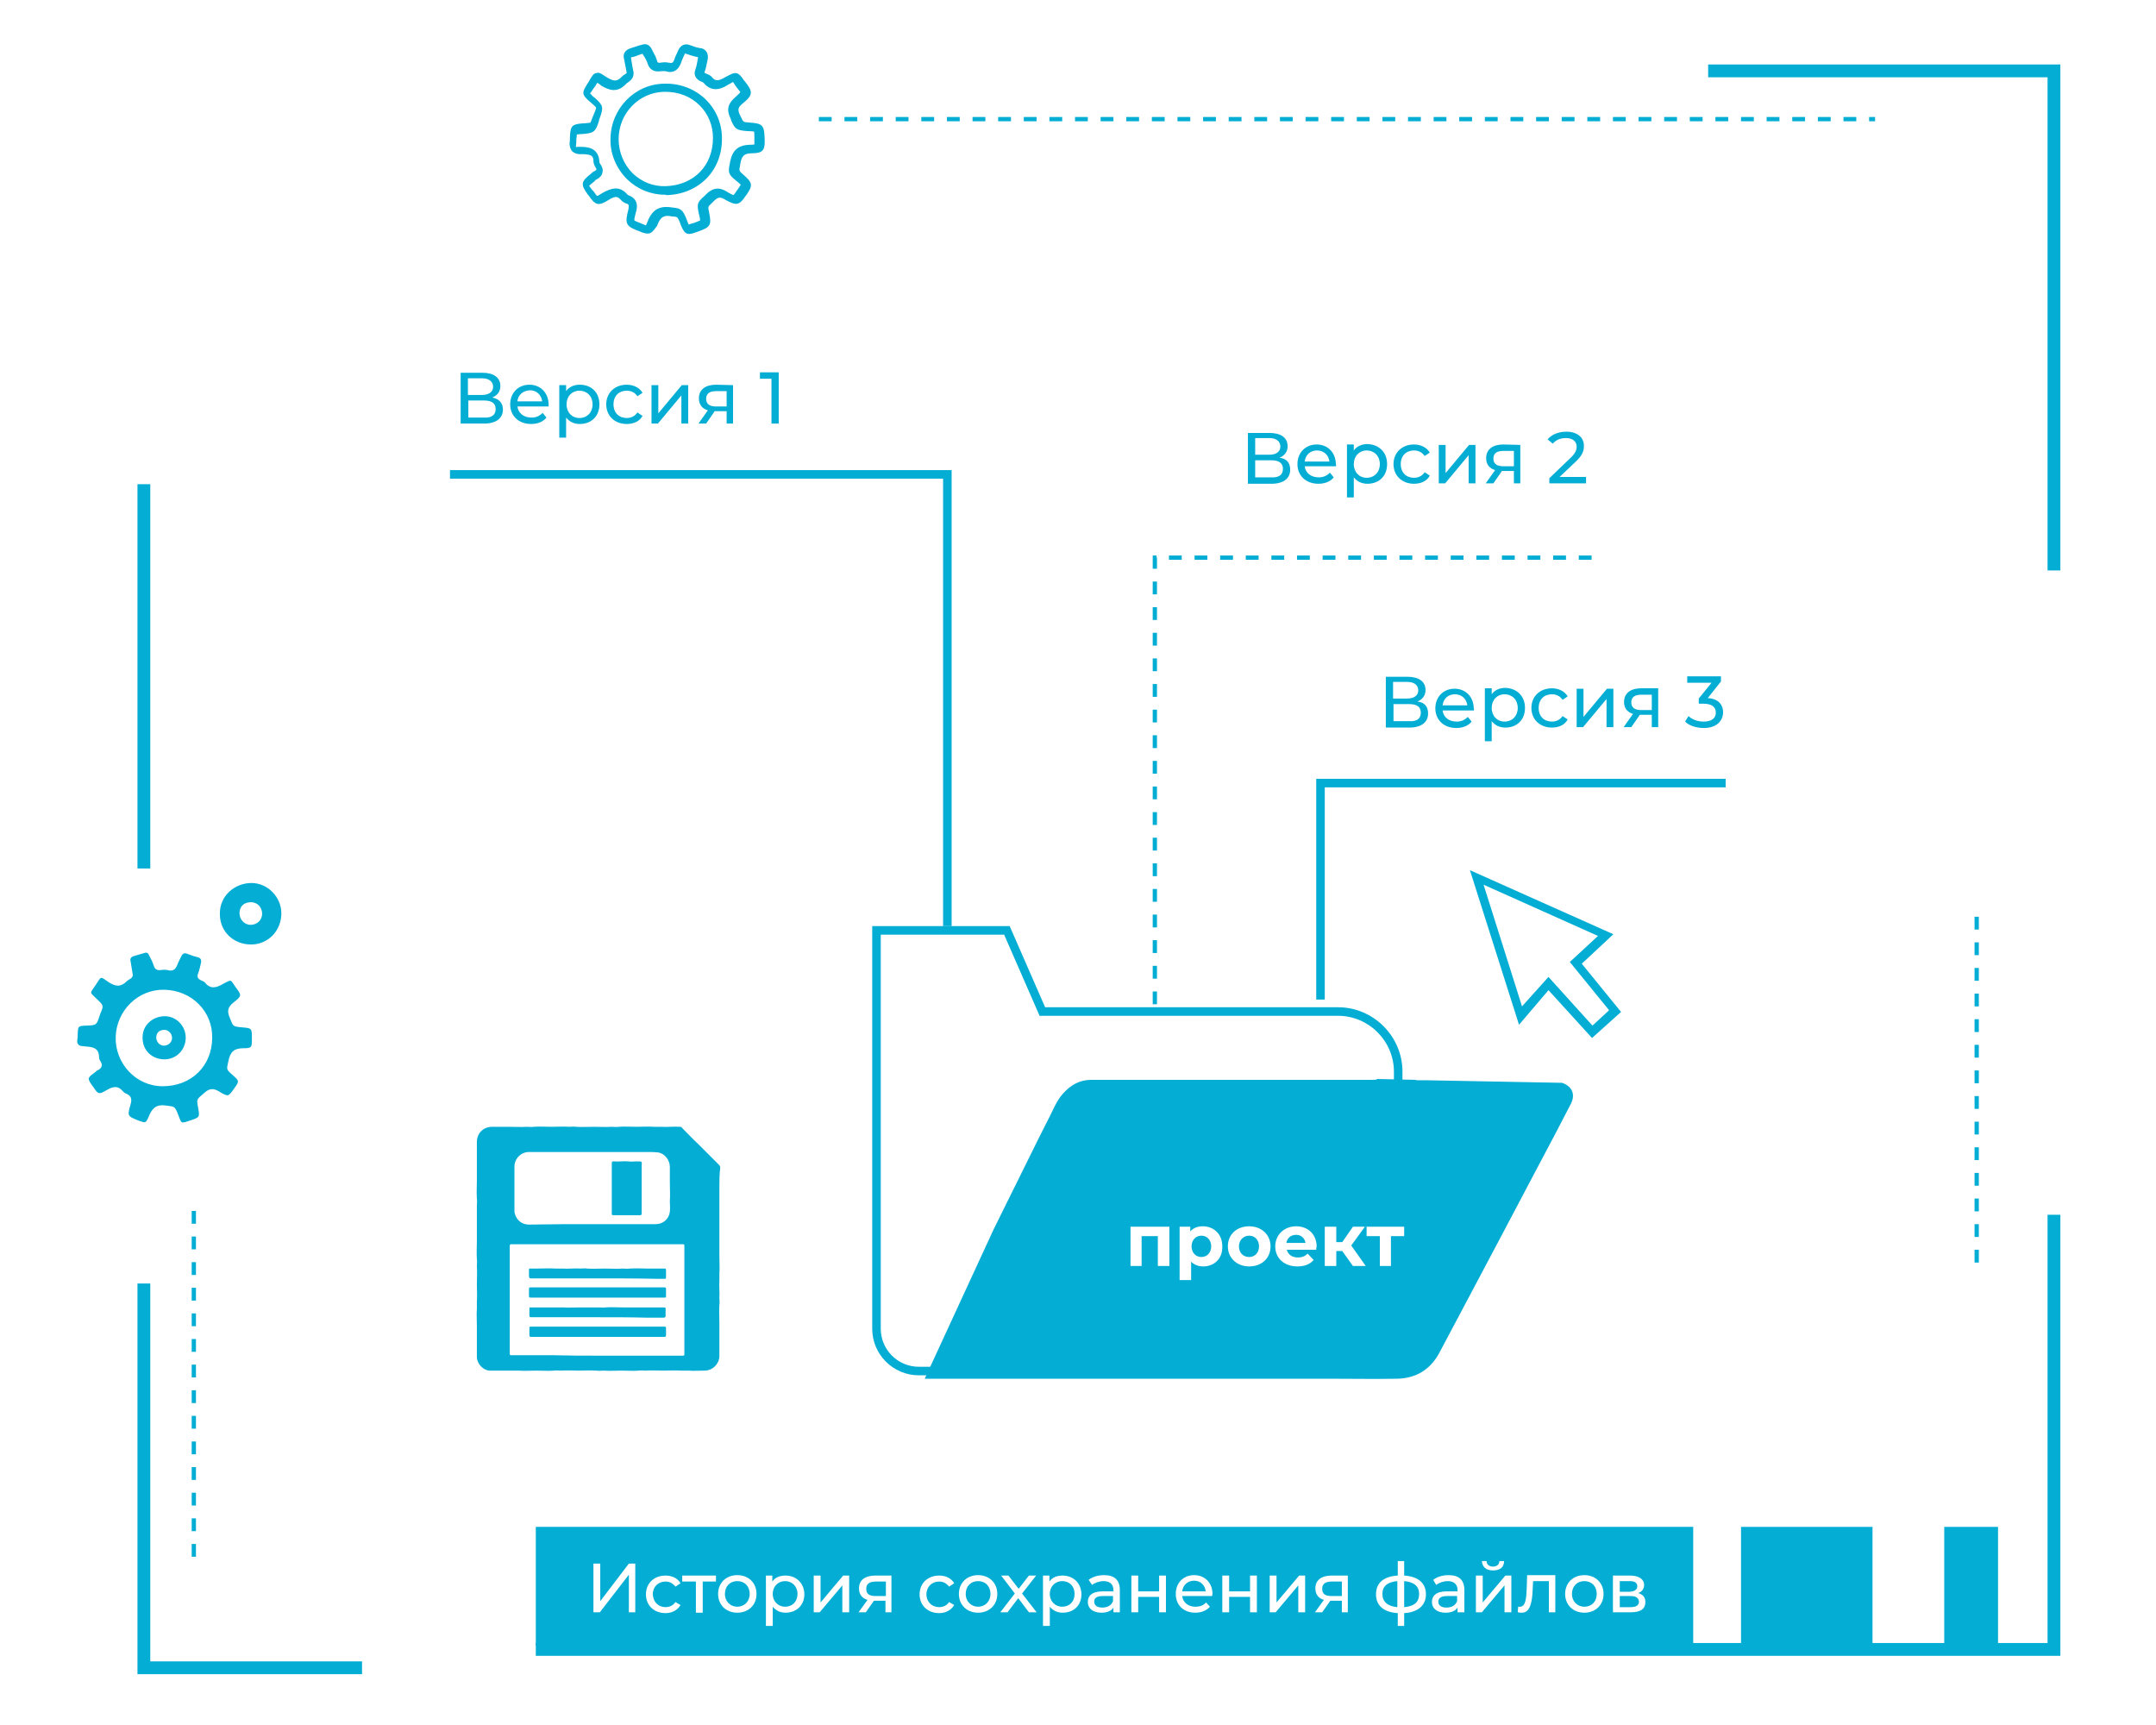 <?xml version="1.0" encoding="utf-8"?>
<!-- Generator: Adobe Illustrator 23.1.0, SVG Export Plug-In . SVG Version: 6.00 Build 0)  -->
<svg version="1.1" id="Слой_1" xmlns="http://www.w3.org/2000/svg" xmlns:xlink="http://www.w3.org/1999/xlink" x="0px" y="0px"
	 viewBox="0 0 505 404" style="enable-background:new 0 0 505 404;" xml:space="preserve">
<style type="text/css">
	.st0{fill:#03ADD4;}
</style>
<g>
	<g>
		<path class="st0" d="M31.1,228.3c-0.2-1-0.3-2.1-0.5-3.1c-0.2-0.7,0.1-1.1,0.8-1.3c0.8-0.2,1.6-0.5,2.4-0.7c0.6-0.2,0.9,0,1.1,0.5
			c0.4,0.8,0.8,1.5,1.1,2.4c0.2,0.8,0.7,1.2,1.6,1.1c0.5-0.1,1.1-0.1,1.7,0c1.3,0.4,1.9-0.3,2.3-1.4c0.2-0.6,0.6-1.2,0.9-1.9
			c0.3-0.6,0.7-0.8,1.4-0.5c0.8,0.3,1.6,0.6,2.5,0.8c0.6,0.2,0.8,0.6,0.7,1.2c-0.2,0.9-0.4,1.8-0.7,2.6s-0.1,1.2,0.7,1.6
			c0.3,0.1,0.7,0.3,0.9,0.5c1.3,1.7,2.8,1.2,4.3,0.3c2.1-1.1,1.6-1,2.9,0.8c1.4,1.9,1.5,2-0.4,3.5c-1.4,1.1-1.7,2-1,3.6
			c0.8,2,0.6,2.1,2.8,2.3c2.4,0.2,2.4,0.2,2.4,2.6c0,2.1,0,2.3-2,2.3c-2.2,0-3.1,0.9-3.5,3c-0.4,1.9-0.6,1.9,0.9,3.2
			c1.7,1.5,1.7,1.5,0.4,3.3s-1.3,1.9-3.2,0.8c-1.4-0.9-2.4-1.1-3.8,0.2c-1.7,1.5-1.8,1.3-1.4,3.4c0.4,2.2,0.4,2.3-1.8,3
			c-2.4,0.8-2,0.8-2.9-1.4c-0.8-2.1-0.9-1.8-3-2.1c-2.3-0.3-3.2,0.9-3.9,2.7c-0.7,1.5-0.7,1.4-2.2,0.9c-2.8-1.1-2.8-1.1-2-3.9
			c0.3-1.1,0.2-1.9-0.9-2.4c-0.3-0.1-0.6-0.3-0.8-0.5c-1.2-1.5-2.4-1.3-3.9-0.4c-1.9,1.1-2,1-3.2-0.8c0,0,0-0.1-0.1-0.1
			c-1.3-1.9-1.3-1.9,0.6-3.3c0.2-0.2,0.4-0.4,0.7-0.5c0.9-0.5,1.1-1.2,0.5-2.1c-0.2-0.3-0.3-0.6-0.3-0.9c0-2.1-1.4-2.4-3-2.5
			c-0.3,0-0.6-0.1-0.9-0.1c-0.9,0-1.3-0.6-1.2-1.4c0.1-0.5,0.1-1,0.1-1.5c0.1-1.8,0.1-1.8,1.9-1.9c0.1,0,0.1,0,0.2,0
			c2.3-0.1,2.3-0.1,3-2.2c0.1-0.2,0.1-0.4,0.2-0.6c0.8-1.9,0.8-1.9-0.8-3.4c-1.8-1.8-1.7-1.2-0.3-3.3s1-2.1,3-0.7
			c1.7,1.1,2.9,1.2,4.3-0.2C30.2,229.3,31.1,229.2,31.1,228.3z M38.4,231.8c-6.1-0.1-11.1,4.9-11.3,11c-0.2,6.2,4.7,11.6,11,11.6
			c6.7,0,11.5-4.7,11.6-11.2C49.9,237,45,231.9,38.4,231.8z"/>
		<path class="st0" d="M38.5,248.1c-2.9,0-5.1-2.1-5.1-5c-0.1-3.1,2.5-5.1,5.2-5.1s4.9,2.3,4.9,5C43.5,245.9,41.3,248.1,38.5,248.1z
			 M36.6,243c0,1,0.8,1.9,1.8,1.9s1.9-0.8,1.9-1.8s-0.8-1.9-1.8-1.9C37.3,241.2,36.6,241.9,36.6,243z"/>
	</g>
	<path class="st0" d="M58.8,221.2c-4.1,0-7.3-3-7.3-7.1c-0.1-4.4,3.6-7.3,7.4-7.3s7,3.3,7,7.1C65.9,218,62.8,221.2,58.8,221.2z
		 M56.1,213.9c0,1.4,1.1,2.7,2.6,2.7s2.7-1.1,2.7-2.6s-1.1-2.7-2.6-2.7C57.1,211.3,56.1,212.3,56.1,213.9z"/>
	<polygon class="st0" points="482.6,133.6 479.6,133.6 479.6,18.1 400.1,18.1 400.1,15.1 482.6,15.1 	"/>
	<polygon class="st0" points="84.8,392.1 32.2,392.1 32.2,300.6 35.2,300.6 35.2,389.1 84.8,389.1 	"/>
	<rect x="32.2" y="113.4" class="st0" width="3" height="90"/>
	<polygon class="st0" points="482.6,387.8 125.5,387.8 125.5,384.8 479.6,384.8 479.6,284.5 482.6,284.5 	"/>
	<g>
		<path class="st0" d="M117.8,95.9c0,2-1.5,3.3-4.4,3.3h-5.5V87.3h5.1c2.6,0,4.2,1.1,4.2,3.1c0,1.3-0.7,2.2-1.9,2.7
			C116.9,93.4,117.8,94.4,117.8,95.9z M109.6,92.5h3.3c1.6,0,2.6-0.7,2.6-1.9s-0.9-2-2.6-2h-3.3V92.5z M116.1,95.8c0-1.4-1-2-2.7-2
			h-3.7v4h3.7C115.1,97.9,116.1,97.2,116.1,95.8z"/>
		<path class="st0" d="M128.5,95.2h-7.3c0.2,1.6,1.5,2.6,3.3,2.6c1.1,0,1.9-0.4,2.6-1.1l0.9,1.1c-0.8,1-2.1,1.5-3.6,1.5
			c-2.9,0-4.9-1.9-4.9-4.6s1.9-4.6,4.5-4.6s4.5,1.9,4.5,4.7C128.5,94.9,128.5,95.1,128.5,95.2z M121.2,94h5.8
			c-0.2-1.5-1.3-2.6-2.9-2.6C122.5,91.5,121.3,92.5,121.2,94z"/>
		<path class="st0" d="M140.4,94.7c0,2.8-1.9,4.6-4.6,4.6c-1.3,0-2.4-0.5-3.2-1.5v4.7H131V90.2h1.6v1.4c0.7-1,1.9-1.5,3.2-1.5
			C138.5,90.1,140.4,91.9,140.4,94.7z M138.8,94.7c0-1.9-1.3-3.2-3.1-3.2c-1.7,0-3,1.3-3,3.2c0,1.9,1.3,3.2,3,3.2
			C137.5,97.9,138.8,96.6,138.8,94.7z"/>
		<path class="st0" d="M142,94.7c0-2.7,2-4.6,4.8-4.6c1.6,0,3,0.7,3.7,1.9l-1.2,0.8c-0.6-0.9-1.5-1.3-2.5-1.3
			c-1.8,0-3.1,1.2-3.1,3.2s1.3,3.2,3.1,3.2c1,0,1.9-0.4,2.5-1.3l1.2,0.8c-0.7,1.3-2.1,1.9-3.7,1.9C144,99.3,142,97.4,142,94.7z"/>
		<path class="st0" d="M152.6,90.2h1.6v6.6l5.5-6.6h1.5v9h-1.6v-6.6l-5.5,6.6h-1.5V90.2z"/>
		<path class="st0" d="M171.7,90.2v9h-1.5v-2.9h-2.6h-0.2l-2,2.9h-1.8l2.2-3.1c-1.3-0.4-2.1-1.3-2.1-2.8c0-2.1,1.6-3.2,4-3.2
			L171.7,90.2L171.7,90.2z M167.7,95.2h2.5v-3.6h-2.4c-1.5,0-2.4,0.5-2.4,1.8C165.4,94.6,166.2,95.2,167.7,95.2z"/>
		<path class="st0" d="M182.4,87.3v11.9h-1.7V88.7H178v-1.5h4.4V87.3z"/>
	</g>
	<g>
		<path class="st0" d="M302.2,110c0,2-1.5,3.3-4.4,3.3h-5.5v-11.9h5.1c2.6,0,4.2,1.1,4.2,3.1c0,1.3-0.7,2.2-1.9,2.7
			C301.4,107.4,302.2,108.4,302.2,110z M294,106.5h3.3c1.6,0,2.6-0.7,2.6-1.9s-0.9-2-2.6-2H294V106.5z M300.5,109.8c0-1.4-1-2-2.7-2
			H294v4h3.7C299.6,111.9,300.5,111.2,300.5,109.8z"/>
		<path class="st0" d="M312.9,109.2h-7.3c0.2,1.6,1.5,2.6,3.3,2.6c1.1,0,1.9-0.4,2.6-1.1l0.9,1.1c-0.8,1-2.1,1.5-3.6,1.5
			c-2.9,0-4.9-1.9-4.9-4.6s1.9-4.6,4.5-4.6s4.5,1.9,4.5,4.7C313,108.9,313,109.1,312.9,109.2z M305.6,108.1h5.8
			c-0.2-1.5-1.3-2.6-2.9-2.6S305.8,106.5,305.6,108.1z"/>
		<path class="st0" d="M324.9,108.7c0,2.8-1.9,4.6-4.6,4.6c-1.3,0-2.4-0.5-3.2-1.5v4.7h-1.6v-12.4h1.6v1.4c0.7-1,1.9-1.5,3.2-1.5
			C323,104.1,324.9,105.9,324.9,108.7z M323.2,108.7c0-1.9-1.3-3.2-3.1-3.2c-1.7,0-3,1.3-3,3.2c0,1.9,1.3,3.2,3,3.2
			C321.9,111.9,323.2,110.6,323.2,108.7z"/>
		<path class="st0" d="M326.4,108.7c0-2.7,2-4.6,4.8-4.6c1.6,0,3,0.7,3.7,1.9l-1.2,0.8c-0.6-0.9-1.5-1.3-2.5-1.3
			c-1.8,0-3.1,1.2-3.1,3.2s1.3,3.2,3.1,3.2c1,0,1.9-0.4,2.5-1.3l1.2,0.8c-0.7,1.3-2.1,1.9-3.7,1.9
			C328.4,113.3,326.4,111.4,326.4,108.7z"/>
		<path class="st0" d="M337,104.2h1.6v6.6l5.5-6.6h1.5v9H344v-6.6l-5.5,6.6H337V104.2z"/>
		<path class="st0" d="M356.1,104.2v9h-1.5v-2.9H352h-0.2l-2,2.9H348l2.2-3.1c-1.3-0.4-2.1-1.3-2.1-2.8c0-2.1,1.6-3.2,4-3.2
			L356.1,104.2L356.1,104.2z M352.1,109.2h2.5v-3.6h-2.4c-1.5,0-2.4,0.5-2.4,1.8C349.8,108.6,350.6,109.2,352.1,109.2z"/>
		<path class="st0" d="M371.5,111.7v1.5h-8.6V112l4.9-4.7c1.3-1.2,1.5-2,1.5-2.7c0-1.2-0.9-2-2.5-2c-1.3,0-2.3,0.4-3.1,1.3l-1.2-1
			c0.9-1.1,2.5-1.8,4.4-1.8c2.5,0,4.1,1.3,4.1,3.3c0,1.2-0.3,2.2-2,3.8l-3.7,3.5L371.5,111.7L371.5,111.7z"/>
	</g>
	<g>
		<path class="st0" d="M334.5,167.1c0,2-1.5,3.3-4.4,3.3h-5.5v-11.9h5.1c2.6,0,4.2,1.1,4.2,3.1c0,1.3-0.7,2.2-1.9,2.7
			C333.7,164.5,334.5,165.5,334.5,167.1z M326.3,163.6h3.3c1.6,0,2.6-0.7,2.6-1.9s-0.9-2-2.6-2h-3.3V163.6z M332.8,166.9
			c0-1.4-1-2-2.7-2h-3.7v4h3.7C331.9,169,332.8,168.3,332.8,166.9z"/>
		<path class="st0" d="M345.2,166.4h-7.3c0.2,1.6,1.5,2.6,3.3,2.6c1.1,0,1.9-0.4,2.6-1.1l0.9,1.1c-0.8,1-2.1,1.5-3.6,1.5
			c-2.9,0-4.9-1.9-4.9-4.6c0-2.7,1.9-4.6,4.5-4.6s4.5,1.9,4.5,4.7C345.3,166,345.3,166.2,345.2,166.4z M337.9,165.2h5.8
			c-0.2-1.5-1.3-2.6-2.9-2.6C339.2,162.6,338.1,163.6,337.9,165.2z"/>
		<path class="st0" d="M357.2,165.8c0,2.8-1.9,4.6-4.6,4.6c-1.3,0-2.4-0.5-3.2-1.5v4.7h-1.6v-12.4h1.6v1.4c0.7-1,1.9-1.5,3.2-1.5
			C355.3,161.2,357.2,163,357.2,165.8z M355.5,165.8c0-1.9-1.3-3.2-3.1-3.2c-1.7,0-3,1.3-3,3.2s1.3,3.2,3,3.2
			C354.2,169,355.5,167.7,355.5,165.8z"/>
		<path class="st0" d="M358.7,165.8c0-2.7,2-4.6,4.8-4.6c1.6,0,3,0.7,3.7,1.9l-1.2,0.8c-0.6-0.9-1.5-1.3-2.5-1.3
			c-1.8,0-3.1,1.2-3.1,3.2s1.3,3.2,3.1,3.2c1,0,1.9-0.4,2.5-1.3l1.2,0.8c-0.7,1.3-2.1,1.9-3.7,1.9
			C360.7,170.4,358.7,168.5,358.7,165.8z"/>
		<path class="st0" d="M369.3,161.3h1.6v6.6l5.5-6.6h1.5v9h-1.6v-6.6l-5.5,6.6h-1.5V161.3z"/>
		<path class="st0" d="M388.4,161.3v9h-1.5v-2.9h-2.6h-0.2l-2,2.9h-1.8l2.2-3.1c-1.3-0.4-2.1-1.3-2.1-2.8c0-2.1,1.6-3.2,4-3.2h4
			V161.3z M384.4,166.3h2.5v-3.6h-2.4c-1.5,0-2.4,0.5-2.4,1.8C382.1,165.7,382.9,166.3,384.4,166.3z"/>
		<path class="st0" d="M403.6,166.8c0,2-1.5,3.7-4.5,3.7c-1.7,0-3.4-0.5-4.4-1.5l0.8-1.3c0.8,0.8,2.1,1.3,3.6,1.3
			c1.8,0,2.8-0.8,2.8-2.1s-0.9-2.1-3-2.1h-1v-1.2l3-3.7h-5.7v-1.5h7.9v1.2l-3.1,3.9C402.4,163.6,403.6,165,403.6,166.8z"/>
	</g>
	<g>
		<path class="st0" d="M226.8,322.1h-11.6c-6,0-10.9-4.9-10.9-10.9v-94.3h32.2l8.3,19h68.6c8.3,0,15.1,6.8,15.1,15.1v7.4h-2V251
			c0-7.2-5.9-13.1-13.1-13.1h-69.9l-8.3-19h-28.9v92.3c0,4.9,4,8.9,8.9,8.9h11.6V322.1z"/>
		<g>
			<path class="st0" d="M292.6,289.4c-1.3,0-2.4,1-2.4,2.5s1,2.5,2.4,2.5c1.3,0,2.3-1,2.3-2.5S293.9,289.4,292.6,289.4z"/>
			<path class="st0" d="M281.4,289.4c-1.3,0-2.3,1-2.3,2.5s1,2.5,2.3,2.5s2.3-1,2.3-2.5S282.7,289.4,281.4,289.4z"/>
			<path class="st0" d="M303.6,289.2c-1.2,0-2.1,0.7-2.3,1.9h4.5C305.6,290,304.8,289.2,303.6,289.2z"/>
			<path class="st0" d="M365.9,253.6l-31.7-0.6c-0.6,0-1.1,0-1.7,0c-0.5,0-0.8,0-1-0.1l-8.9-0.2c-0.2,0.2-0.5,0.2-1.3,0.2
				c-19.1,0-38.3,0-57.4,0c-2.8,0-5.6,0-8.3,0s-4.8,1.2-6.6,3.2c-1.7,1.9-2.5,4.3-3.7,6.5c-2.7,5.3-5.3,10.7-8,16.1
				c-1.5,3.1-3.1,6.2-4.6,9.3l-16.1,34.9c17.4,0,34.8,0,52.2,0l0,0c14.3,0,28.6,0,42.9,0c5.2,0,10.4,0.1,15.6,0
				c4.3-0.1,7.7-2.1,9.8-6c2.3-4.3,4.6-8.7,6.9-13c5.5-10.3,10.9-20.6,16.4-31c2.5-4.7,5-9.4,7.4-14.1
				C369.1,256.5,368.4,254.5,365.9,253.6z M273.9,296.5h-2.7v-7h-3.8v7h-2.6v-9.2h9.1V296.5z M281.8,296.6c-1.1,0-2.1-0.4-2.8-1.1
				v4.3h-2.7v-12.5h2.5v1.1c0.7-0.8,1.7-1.2,2.9-1.2c2.6,0,4.6,1.8,4.6,4.7C286.4,294.8,284.4,296.6,281.8,296.6z M292.6,296.6
				c-2.9,0-5-2-5-4.7c0-2.8,2.1-4.7,5-4.7s5,2,5,4.7C297.6,294.7,295.5,296.6,292.6,296.6z M308.3,292.7h-6.9
				c0.3,1.1,1.2,1.8,2.6,1.8c1,0,1.7-0.3,2.3-0.9l1.4,1.5c-0.9,1-2.1,1.5-3.8,1.5c-3.2,0-5.2-2-5.2-4.7s2.1-4.7,4.9-4.7
				c2.7,0,4.8,1.8,4.8,4.8C308.3,292.2,308.3,292.4,308.3,292.7z M316.9,296.5l-2.5-3.5H313v3.5h-2.7v-9.2h2.7v3.6h1.4l2.5-3.6h2.8
				l-3.2,4.4l3.4,4.8L316.9,296.5L316.9,296.5z M328.9,289.5h-3.1v7h-2.6v-7h-3.1v-2.2h8.8L328.9,289.5L328.9,289.5z"/>
		</g>
	</g>
	<path class="st0" d="M45.9,364.6h-1v-3h1V364.6z M45.9,358.6h-1v-3h1V358.6z M45.9,352.6h-1v-3h1V352.6z M45.9,346.6h-1v-3h1V346.6
		z M45.9,340.6h-1v-3h1V340.6z M45.9,334.6h-1v-3h1V334.6z M45.9,328.6h-1v-3h1V328.6z M45.9,322.6h-1v-3h1V322.6z M45.9,316.6h-1
		v-3h1V316.6z M45.9,310.6h-1v-3h1V310.6z M45.9,304.6h-1v-3h1V304.6z M45.9,298.6h-1v-3h1V298.6z M45.9,292.6h-1v-3h1V292.6z
		 M45.9,286.6h-1v-3h1V286.6z"/>
	<path class="st0" d="M463.5,295.7h-1v-3h1V295.7z M463.5,289.7h-1v-3h1V289.7z M463.5,283.7h-1v-3h1V283.7z M463.5,277.7h-1v-3h1
		V277.7z M463.5,271.7h-1v-3h1V271.7z M463.5,265.7h-1v-3h1V265.7z M463.5,259.7h-1v-3h1V259.7z M463.5,253.7h-1v-3h1V253.7z
		 M463.5,247.7h-1v-3h1V247.7z M463.5,241.7h-1v-3h1V241.7z M463.5,235.7h-1v-3h1V235.7z M463.5,229.7h-1v-3h1V229.7z M463.5,223.7
		h-1v-3h1V223.7z M463.5,217.7h-1v-3h1V217.7z"/>
	<path class="st0" d="M439.2,28.4h-1.4v-1h1.4V28.4z M434.8,28.4h-3v-1h3V28.4z M428.8,28.4h-3v-1h3V28.4z M422.8,28.4h-3v-1h3V28.4
		z M416.8,28.4h-3v-1h3V28.4z M410.8,28.4h-3v-1h3V28.4z M404.8,28.4h-3v-1h3V28.4z M398.8,28.4h-3v-1h3V28.4z M392.8,28.4h-3v-1h3
		V28.4z M386.8,28.4h-3v-1h3V28.4z M380.8,28.4h-3v-1h3V28.4z M374.8,28.4h-3v-1h3V28.4z M368.8,28.4h-3v-1h3V28.4z M362.8,28.4h-3
		v-1h3V28.4z M356.8,28.4h-3v-1h3V28.4z M350.8,28.4h-3v-1h3V28.4z M344.8,28.4h-3v-1h3V28.4z M338.8,28.4h-3v-1h3V28.4z
		 M332.8,28.4h-3v-1h3V28.4z M326.8,28.4h-3v-1h3V28.4z M320.8,28.4h-3v-1h3V28.4z M314.8,28.4h-3v-1h3V28.4z M308.8,28.4h-3v-1h3
		V28.4z M302.8,28.4h-3v-1h3V28.4z M296.8,28.4h-3v-1h3V28.4z M290.8,28.4h-3v-1h3V28.4z M284.8,28.4h-3v-1h3V28.4z M278.8,28.4h-3
		v-1h3V28.4z M272.8,28.4h-3v-1h3V28.4z M266.8,28.4h-3v-1h3V28.4z M260.8,28.4h-3v-1h3V28.4z M254.8,28.4h-3v-1h3V28.4z
		 M248.8,28.4h-3v-1h3V28.4z M242.8,28.4h-3v-1h3V28.4z M236.8,28.4h-3v-1h3V28.4z M230.8,28.4h-3v-1h3V28.4z M224.8,28.4h-3v-1h3
		V28.4z M218.8,28.4h-3v-1h3V28.4z M212.8,28.4h-3v-1h3V28.4z M206.8,28.4h-3v-1h3V28.4z M200.8,28.4h-3v-1h3V28.4z M194.8,28.4h-3
		v-1h3V28.4z"/>
	<path class="st0" d="M151.7,54.7c-0.4,0-0.8-0.1-1.4-0.3l-0.2-0.1c-3.6-1.3-3.8-1.8-2.9-5.3c0.2-1,0-1.2-0.4-1.3s-0.9-0.4-1.2-0.7
		l-0.1-0.1c-0.8-0.9-1.3-1.1-2.9-0.1c-2.5,1.6-3.2,1.2-4.7-1c-0.1-0.1-0.1-0.1-0.2-0.2c-1.7-2.4-1.7-3,0.7-4.9
		c0.2-0.2,0.5-0.5,1-0.7c0.2-0.1,0.3-0.3,0.3-0.3s0-0.2-0.2-0.5c-0.3-0.5-0.5-1-0.5-1.5c0-1.2-0.5-1.5-2.3-1.6c-0.2,0-0.4,0-0.6,0
		c-0.1,0-0.2,0-0.3,0c-0.9,0-1.5-0.4-1.8-0.7c-0.4-0.5-0.6-1.1-0.6-1.9c0.1-0.5,0.1-1,0.1-1.5c0.1-2.5,0.5-2.9,2.9-3.1h0.3
		c0.7-0.1,1.5-0.1,1.6-0.2s0.3-0.8,0.6-1.5c0,0,0-0.1,0.1-0.1V27c0-0.1,0.1-0.3,0.2-0.5c0.2-0.5,0.5-1.2,0.4-1.3
		c0-0.2-0.6-0.6-1.1-1.1c-0.3-0.3-0.5-0.4-0.7-0.6c-1.4-1.3-1.5-1.8-0.5-3.4c0.1-0.2,0.3-0.5,0.5-0.8s0.3-0.5,0.4-0.7
		c0.5-0.8,0.8-1.4,1.5-1.5c0.7-0.2,1.2,0.2,2.1,0.8l0.5,0.3c1.5,0.9,2.3,0.9,3.3-0.2c0.3-0.3,0.6-0.5,0.8-0.6
		c0.1-0.1,0.3-0.2,0.4-0.3c-0.1-0.5-0.2-1-0.3-1.6c-0.1-0.5-0.2-1.1-0.3-1.6c-0.4-1.2,0.2-2.2,1.5-2.6c0.4-0.1,0.8-0.3,1.3-0.4
		c0.4-0.2,0.9-0.3,1.3-0.4c1-0.4,1.9,0,2.4,1.1l0.2,0.4c0.4,0.7,0.7,1.3,1,2.2c0.1,0.5,0.2,0.5,0.7,0.5c0.6-0.1,1.3-0.2,2.1,0h0.1
		c0.5,0.1,0.8,0.2,1.2-0.9c0.1-0.4,0.3-0.8,0.5-1.2c0.1-0.3,0.3-0.6,0.4-0.9c0.6-1.2,1.6-1.6,2.8-1.1c0.8,0.3,1.6,0.6,2.5,0.7h0.1
		c1.1,0.3,1.6,1.2,1.5,2.4c-0.2,1-0.4,2.1-0.7,3c-0.1,0.2-0.1,0.2-0.1,0.3c0,0,0.1,0.1,0.3,0.2s0.9,0.3,1.3,0.7l0.1,0.1
		c0.7,0.9,1.4,1.2,3.3,0l0.4-0.2c1.7-0.9,2.3-1.1,3.5,0.5c0.1,0.2,0.3,0.5,0.6,0.8c1.8,2.3,2,3.1-0.5,5.1c-1.1,0.9-1.3,1.4-0.7,2.7
		l0.3,0.6c0.5,1.1,0.5,1.1,1.9,1.2c3.1,0.2,3.5,0.6,3.6,3.7c0.1,2.6-0.2,3.5-3,3.5c-1.8,0-2.4,0.6-2.7,2.5l-0.1,0.6
		c-0.2,1-0.2,1,0.8,1.9c2.2,1.9,2.3,2.5,0.7,4.8l-0.1,0.1c-1.5,2.3-2.2,2.4-4.6,1.1c-1.3-0.8-1.8-0.9-2.9,0.2l-0.5,0.5
		c-0.9,0.8-0.9,0.8-0.6,2.2c0.6,2.9,0.3,3.4-2.5,4.4l-0.3,0.1c-2.1,0.8-2.8,0.8-3.7-1.3c-0.1-0.2-0.2-0.5-0.3-0.8
		c-0.6-1.4-0.6-1.4-1.6-1.5c-0.2,0-0.5,0-0.8-0.1c-1.6-0.2-2.3,0.4-3,2.3C153,54.1,152.6,54.7,151.7,54.7z M146.9,45.5
		c0.1,0.1,0.3,0.2,0.4,0.3h0.1c2.3,1,1.8,3,1.6,3.7c-0.2,0.9-0.5,1.8-0.4,2.1c0.1,0.2,1.1,0.5,2,0.9l0.2,0.1
		c0.2,0.1,0.4,0.1,0.5,0.2c0.1-0.2,0.2-0.5,0.3-0.7c0.7-1.9,1.9-3.9,5.1-3.6c0.3,0,0.6,0.1,0.8,0.1c2,0.2,2.4,0.5,3.3,2.7
		c0.1,0.3,0.2,0.6,0.3,0.8s0.2,0.4,0.2,0.5c0.2-0.1,0.6-0.2,0.9-0.3l0.4-0.1c0.5-0.2,1.3-0.5,1.4-0.6c0-0.1-0.1-0.9-0.3-1.5
		c-0.5-2.3-0.4-2.7,1.2-4.1l0.5-0.5c2-2,3.7-1.4,5.2-0.4c0.3,0.2,0.9,0.5,1.2,0.6c0.2-0.2,0.5-0.6,0.8-1.1l0.1-0.1
		c0.3-0.5,0.7-1,0.8-1.2c-0.1-0.2-0.6-0.6-1.1-1c-1.7-1.4-1.9-1.8-1.5-3.8L171,38c0.5-2.8,1.9-4,4.6-4.1c0.5,0,0.9,0,1.1-0.1
		c0-0.3,0-0.8,0-1.4c0-0.7,0-1.4-0.1-1.6c-0.1,0-0.8-0.1-1.6-0.1c-2.4-0.2-2.8-0.4-3.7-2.4l-0.2-0.6c-1-2-0.6-3.5,1.2-5
		c0.3-0.3,1-0.9,1.1-1.1c0-0.1-0.5-0.7-0.9-1.2c-0.3-0.4-0.5-0.7-0.6-0.9c-0.1-0.1-0.1-0.2-0.2-0.3c-0.2,0.1-0.4,0.2-0.7,0.4
		l-0.4,0.2c-0.9,0.6-3.6,2.3-5.8-0.4c-0.1-0.1-0.3-0.2-0.5-0.3h-0.1c-1.3-0.6-1.8-1.6-1.3-2.9c0.3-0.8,0.4-1.7,0.6-2.7v-0.1l0,0
		c-1-0.2-1.9-0.5-2.8-0.8c-0.1,0-0.1-0.1-0.2-0.1c0,0,0,0.1-0.1,0.1c-0.1,0.3-0.3,0.6-0.4,0.9c-0.2,0.4-0.3,0.7-0.4,1
		c-0.8,2.4-2.4,2.6-3.6,2.2c-0.5-0.1-1,0-1.4,0c-1.5,0.2-2.5-0.5-2.9-1.8c-0.2-0.6-0.5-1.2-0.9-1.8l-0.3-0.5l0,0
		c-0.5,0.1-0.8,0.3-1.2,0.4c-0.4,0.2-0.9,0.3-1.3,0.4c-0.1,0-0.1,0-0.2,0.1c0,0,0,0,0,0.1c0.1,0.6,0.2,1.2,0.3,1.8
		c0.1,0.5,0.2,1.1,0.3,1.6c0,0.1,0,0.1,0,0.2c0,1.2-0.9,1.8-1.3,2.1c-0.2,0.1-0.3,0.2-0.4,0.3c-2.1,2.3-4.1,1.5-5.8,0.5l-0.5-0.4
		c-0.2-0.1-0.4-0.3-0.5-0.3c-0.1,0.1-0.2,0.3-0.3,0.5s-0.3,0.5-0.5,0.7c-0.2,0.3-0.4,0.6-0.6,0.9c-0.1,0.1-0.2,0.3-0.3,0.4
		c0.1,0.1,0.3,0.2,0.4,0.4c0.2,0.2,0.4,0.4,0.7,0.6c2,1.8,2.1,2.2,1.2,4.7c0,0.1,0,0.1-0.1,0.2c0,0.1-0.1,0.3-0.1,0.5
		c-0.8,2.6-1.2,2.9-4,3.1H136c-0.3,0-0.7,0.1-0.9,0.1c0,0.2,0,0.6-0.1,1c0,0.5,0,1.1-0.1,1.7c0,0.1,0,0.2,0,0.2s0.1,0.1,0.3,0
		c0.2,0,0.4,0,0.6,0c0.1,0,0.2,0,0.3,0c1.3,0,4.2,0.1,4.3,3.6c0,0.1,0.1,0.3,0.2,0.4c0.5,0.7,0.7,1.4,0.5,2
		c-0.1,0.7-0.6,1.2-1.3,1.6c-0.1,0-0.1,0.1-0.2,0.1c-0.1,0-0.2,0.1-0.3,0.3l-0.1,0.1c-0.5,0.4-1,0.8-1.2,1c0.1,0.2,0.4,0.6,0.7,1
		c0.2,0.1,0.3,0.3,0.4,0.4c0.3,0.5,0.7,1,0.8,1s0.9-0.5,1.2-0.7C142.9,44.2,145,43.3,146.9,45.5z M138.5,46L138.5,46L138.5,46z
		 M150.7,12.2L150.7,12.2L150.7,12.2z M155.7,45.6c-3.3,0-6.4-1.3-8.8-3.6c-2.5-2.5-4-5.9-3.9-9.4c0-7.1,5.7-13,12.7-13
		c3.7-0.1,7.2,1.3,9.7,3.8c2.4,2.4,3.7,5.6,3.7,9c0.1,7.5-5.4,13.1-13,13.3C155.9,45.6,155.8,45.6,155.7,45.6z M155.8,21.5
		c-0.1,0-0.1,0-0.2,0c-5.9,0.1-10.7,5-10.7,11.1c0,3,1.2,5.9,3.3,8c2.1,2,4.8,3.1,7.7,3c6.6-0.2,11.1-4.8,11.1-11.3
		c0-2.9-1.1-5.6-3.1-7.6C161.8,22.6,159,21.5,155.8,21.5z"/>
	<path class="st0" d="M372.9,243.1l-10.2-11.2l-6.9,8.1l-11.5-36.2l33.6,15l-7.4,6.9l9.2,11.3L372.9,243.1z M362.7,228.8l10.3,11.4
		l3.9-3.6l-9.2-11.3l6.6-6.1l-26.8-12l9,28.5L362.7,228.8z"/>
	<polygon class="st0" points="222.9,216.9 220.9,216.9 220.9,112.1 105.4,112.1 105.4,110.1 222.9,110.1 	"/>
	<path class="st0" d="M271,235.2h-1v-3h1V235.2z M271,229.2h-1v-3h1V229.2z M271,223.2h-1v-3h1V223.2z M271,217.2h-1v-3h1V217.2z
		 M271,211.2h-1v-3h1V211.2z M271,205.2h-1v-3h1V205.2z M271,199.2h-1v-3h1V199.2z M271,193.2h-1v-3h1V193.2z M271,187.2h-1v-3h1
		V187.2z M271,181.2h-1v-3h1V181.2z M271,175.2h-1v-3h1V175.2z M271,169.2h-1v-3h1V169.2z M271,163.2h-1v-3h1V163.2z M271,157.2h-1
		v-3h1V157.2z M271,151.2h-1v-3h1V151.2z M271,145.2h-1v-3h1V145.2z M271,139.2h-1v-3h1V139.2z M271,133.2h-1v-3.1h0.9v0.5h0.1
		V133.2z M372.8,131.1h-3v-1h3V131.1z M366.8,131.1h-3v-1h3V131.1z M360.8,131.1h-3v-1h3V131.1z M354.8,131.1h-3v-1h3V131.1z
		 M348.8,131.1h-3v-1h3V131.1z M342.8,131.1h-3v-1h3V131.1z M336.8,131.1h-3v-1h3V131.1z M330.8,131.1h-3v-1h3V131.1z M324.8,131.1
		h-3v-1h3V131.1z M318.8,131.1h-3v-1h3V131.1z M312.8,131.1h-3v-1h3V131.1z M306.8,131.1h-3v-1h3V131.1z M300.8,131.1h-3v-1h3V131.1
		z M294.8,131.1h-3v-1h3V131.1z M288.8,131.1h-3v-1h3V131.1z M282.8,131.1h-3v-1h3V131.1z M276.8,131.1h-3v-1h3V131.1z"/>
	<polygon class="st0" points="310.3,234.1 308.3,234.1 308.3,182.4 404.2,182.4 404.2,184.4 310.3,184.4 	"/>
	<rect x="407.8" y="357.6" class="st0" width="30.8" height="27.8"/>
	<rect x="455.4" y="357.6" class="st0" width="12.6" height="27.8"/>
	<g>
		<path class="st0" d="M168.5,278.1c0,1.5,0,3,0,4.5c0,1.2,0,2.5,0,3.7s0,2.4,0,3.6c0,1.4,0,2.8,0,4.3c0,1.4,0.1,2.7,0,4.1
			c0,0.5,0,1.1,0,1.6c-0.1,1.4,0.1,2.8,0,4.1c0,0.5,0.1,1.1,0,1.6c-0.1,1.4,0,2.7,0,4.1s0,2.9,0,4.3c0,1.2,0,2.5,0,3.7
			c-0.1,1.8-1.6,3.3-3.5,3.3c-1.3,0-2.6,0.1-3.8,0c-0.5,0-1.1,0-1.6,0c-1.4-0.1-2.8,0-4.1,0c-1.4,0-2.9-0.1-4.3,0
			c-0.5,0-1-0.1-1.5,0c-1.4,0.1-2.8,0-4.2,0s-2.7,0.1-4.1,0c-0.6,0-1.1,0.1-1.7,0c-1.4-0.1-2.7,0-4.1,0c-1.4,0-2.9-0.1-4.3,0
			c-0.5,0-1-0.1-1.5,0c-1.4,0.1-2.8,0-4.2,0c-1.4,0-2.7,0.1-4.1,0c-0.5,0-1.1,0-1.6,0c-1.7,0-3.4,0-5.1,0c-1.6,0-3.1-1.6-3.1-3.2
			c0-1,0-1.9,0-2.9c0-1.4,0-2.9,0-4.3s-0.1-2.7,0-4.1c0-0.5,0-1.1,0-1.6c0.1-1.4,0-2.8,0-4.1c0-1.4,0.1-2.9,0-4.3
			c0-0.5,0.1-1.1,0-1.6c-0.1-1.4,0-2.8,0-4.2c0-1.4,0-2.7,0-4.1s0-2.9,0-4.3c0-0.5,0.1-1.1,0-1.6c-0.1-1.4,0-2.8,0-4.2
			c0-1.4,0-2.8,0-4.3c0-1.6,0-3.1,0-4.7c0-2.1,1.5-3.6,3.6-3.6c1.3,0,2.6,0,3.8,0c1.4,0,2.9,0.1,4.3,0c0.5,0,1.1,0.1,1.6,0
			c1.4-0.1,2.8,0,4.2,0s2.7-0.1,4.1,0c0.5,0,1.1-0.1,1.6,0c1.4,0.1,2.7,0,4.1,0c1.4,0,2.9,0.1,4.3,0c0.5,0,1.1,0.1,1.6,0
			c1.4-0.1,2.8,0,4.2,0s2.7-0.1,4.1,0c0.5,0,1.1,0,1.6,0c1.5,0.1,3-0.1,4.5,0c0.2,0,0.4,0.1,0.5,0.3c1.2,1.2,2.4,2.5,3.7,3.7
			c1.6,1.6,3.3,3.3,4.9,4.9c0.2,0.2,0.3,0.4,0.3,0.7C168.5,275,168.5,276.6,168.5,278.1L168.5,278.1z M139.9,317.5L139.9,317.5
			c3.3,0,6.7,0,10,0s6.6,0,9.9,0c0.5,0,0.5,0,0.5-0.5c0-8.3,0-16.6,0-25c0-0.6,0-0.6-0.6-0.6c-5.2,0-10.4,0-15.6,0
			c-5.2,0-10.4,0-15.7,0c-2.9,0-5.7,0-8.6,0c-0.3,0-0.4,0.1-0.4,0.4c0,0.4,0,0.8,0,1.2c0,8,0,16,0,23.9c0,0.5,0,0.5,0.5,0.5
			c3.3,0,6.6,0,9.9,0C133.3,317.5,136.6,317.5,139.9,317.5z M138.8,286.7L138.8,286.7c4.9,0,9.9,0,14.8,0c1.7,0,3.1-1.2,3.3-2.9
			c0.1-0.8,0-1.7,0-2.5c0.1-1.4,0-2.9,0-4.3c0-1.2,0-2.5,0-3.7c0-1.6-1.2-3.2-2.8-3.4c-0.9-0.1-1.9-0.1-2.8-0.1
			c-5.2,0-10.4,0-15.7,0c-3.9,0-7.8,0-11.7,0c-1.8,0-3.4,1.5-3.4,3.4c0,3.4,0,6.9,0,10.3c0,0.3,0,0.5,0.1,0.8
			c0.5,1.6,1.7,2.5,3.3,2.5C129,286.7,133.9,286.7,138.8,286.7z"/>
		<path class="st0" d="M140,301.5c4.3,0,8.5,0,12.8,0c0.9,0,1.9,0,2.8,0c0.3,0,0.4,0.1,0.4,0.4c0,0.6,0,1.2,0,1.7
			c0,0.3-0.1,0.3-0.4,0.3c-1.9,0-3.8,0-5.7,0c-3.3,0-6.6,0-10,0c-3.3,0-6.6,0-10,0c-1.8,0-3.6,0-5.4,0c-0.6,0-0.6,0-0.6-0.6
			c0-0.5,0-0.9,0-1.4c0-0.3,0.1-0.4,0.4-0.4c1.3,0,2.7,0,4,0C132.3,301.5,136.1,301.5,140,301.5L140,301.5z"/>
		<path class="st0" d="M140,310.7c4.3,0,8.5,0,12.8,0c0.9,0,1.9,0,2.8,0c0.3,0,0.4,0.1,0.4,0.3c0,0.6,0,1.1,0,1.7
			c0,0.3-0.1,0.4-0.4,0.4c-2.8,0-5.7,0-8.5,0c-3.3,0-6.6,0-9.9,0c-3.3,0-6.7,0-10,0c-0.9,0-1.8,0-2.7,0c-0.4,0-0.5,0-0.5-0.5
			s0-0.9,0-1.4s0-0.5,0.5-0.5c1.2,0,2.4,0,3.7,0C132.1,310.7,136.1,310.7,140,310.7L140,310.7z"/>
		<path class="st0" d="M140,299.4c-5.2,0-10.3,0-15.5,0c-0.5,0-0.5,0-0.6-0.5c0-0.5,0-1,0-1.5c0-0.2,0.1-0.4,0.3-0.3
			c0.6,0,1.2,0,1.7,0c1.4,0,2.8-0.1,4.2,0c0.5,0,1,0,1.6,0c1.4,0.1,2.8-0.1,4.2,0c0.5,0,1.1-0.1,1.6,0c1.4,0.1,2.7,0,4.1,0
			c1.4,0,2.9,0.1,4.3,0c0.5,0,1.1,0.1,1.6,0c1.4-0.1,2.8,0,4.2,0c1.2,0,2.4,0,3.6,0c0.1,0,0.3,0,0.4,0c0.2,0,0.3,0.1,0.3,0.3
			c0,0.6,0,1.2,0,1.8c0,0.3-0.1,0.3-0.4,0.3c-0.6,0-1.3,0-1.9,0C149.2,299.4,144.6,299.4,140,299.4z"/>
		<path class="st0" d="M140,308.5c-4.3,0-8.5,0-12.8,0c-0.9,0-1.9,0-2.8,0c-0.3,0-0.4-0.1-0.4-0.4c0-0.5,0-1.1,0-1.6
			c0-0.2,0.1-0.4,0.3-0.3c0.6,0,1.2,0,1.8,0c1.4,0,2.7,0,4.1,0c0.5,0,1.1,0,1.6,0c1.4,0.1,2.7,0,4.1,0c1.4,0,2.9,0,4.3,0
			c0.5,0,1.1,0.1,1.6,0c1.4-0.1,2.8,0,4.2,0s2.8,0,4.2,0c1.6,0,3.2,0,4.8,0c1.1,0,0.9,0,0.9,0.9c0,0.4,0,0.7,0,1.1
			c0,0.3-0.2,0.4-0.5,0.4c-1.3,0-2.7,0-4,0C147.7,308.5,143.8,308.5,140,308.5L140,308.5z"/>
		<path class="st0" d="M150.3,278.3c0,2,0,3.9,0,5.9c0,0.3-0.1,0.4-0.4,0.4c-2,0-4,0-6.1,0c-0.5,0-0.5,0-0.5-0.5c0-3.9,0-7.8,0-11.7
			c0-0.3,0.1-0.4,0.4-0.4c1.2,0.1,2.4-0.1,3.5,0c0.6,0.1,1.3,0,1.9,0c1.5,0,1.2,0,1.2,1.1C150.3,274.8,150.3,276.6,150.3,278.3z"/>
	</g>
	<g>
		<path class="st0" d="M323.8,373.3c0,1.8,1.2,2.9,3.5,3.1v-6.1C325,370.5,323.8,371.5,323.8,373.3z"/>
		<path class="st0" d="M183.9,370.3c-1.6,0-2.9,1.2-2.9,3c0,1.8,1.3,3,2.9,3c1.7,0,2.9-1.2,2.9-3
			C186.8,371.5,185.5,370.3,183.9,370.3z"/>
		<path class="st0" d="M309.7,372.1c0,1.2,0.7,1.7,2.2,1.7h2.4v-3.4h-2.3C310.5,370.4,309.7,370.9,309.7,372.1z"/>
		<path class="st0" d="M328.9,370.3v6.1c2.4-0.2,3.5-1.2,3.5-3.1C332.4,371.5,331.2,370.5,328.9,370.3z"/>
		<path class="st0" d="M229.1,370.3c-1.7,0-2.9,1.2-2.9,3s1.3,3,2.9,3s2.9-1.2,2.9-3S230.8,370.3,229.1,370.3z"/>
		<path class="st0" d="M279.7,370.2c-1.5,0-2.6,1-2.8,2.5h5.5C282.3,371.3,281.2,370.2,279.7,370.2z"/>
		<path class="st0" d="M202.9,372.1c0,1.2,0.7,1.7,2.2,1.7h2.4v-3.4h-2.3C203.7,370.4,202.9,370.9,202.9,372.1z"/>
		<path class="st0" d="M248.8,370.3c-1.6,0-2.9,1.2-2.9,3c0,1.8,1.3,3,2.9,3c1.7,0,2.9-1.2,2.9-3
			C251.7,371.5,250.5,370.3,248.8,370.3z"/>
		<path class="st0" d="M336.9,375.1c0,0.9,0.7,1.4,1.9,1.4c1.2,0,2.1-0.5,2.5-1.5v-1.2h-2.4C337.4,373.8,336.9,374.4,336.9,375.1z"
			/>
		<path class="st0" d="M371.1,370.3c-1.7,0-2.9,1.2-2.9,3s1.3,3,2.9,3c1.7,0,2.9-1.2,2.9-3S372.8,370.3,371.1,370.3z"/>
		<path class="st0" d="M382,373.8h-2.6v2.6h2.5c1.3,0,2-0.4,2-1.3C383.8,374.3,383.3,373.8,382,373.8z"/>
		<path class="st0" d="M383.5,371.5c0-0.8-0.6-1.2-1.8-1.2h-2.3v2.5h2.3C382.9,372.7,383.5,372.3,383.5,371.5z"/>
		<path class="st0" d="M125.5,357.6v27.8h271.1v-27.8H125.5z M348.2,365.6c0,0.8,0.6,1.3,1.5,1.3c0.9,0,1.5-0.5,1.5-1.3h1.1
			c0,1.5-1,2.2-2.6,2.2c-1.6,0-2.5-0.8-2.6-2.2H348.2z M148.9,377.6h-1.6v-8.8l-6.8,8.8H139v-11.4h1.6v8.8l6.7-8.8h1.5V377.6z
			 M155.9,376.4c0.9,0,1.8-0.4,2.3-1.2l1.2,0.7c-0.7,1.2-2,1.9-3.5,1.9c-2.7,0-4.6-1.8-4.6-4.4s1.9-4.4,4.6-4.4
			c1.5,0,2.8,0.6,3.5,1.8l-1.2,0.8c-0.6-0.8-1.4-1.2-2.3-1.2c-1.7,0-3,1.2-3,3C153,375.2,154.2,376.4,155.9,376.4z M167.8,370.4
			h-3.2v7.3h-1.6v-7.3h-3.2V369h7.9V370.4z M172.7,377.7c-2.6,0-4.5-1.8-4.5-4.4s1.9-4.4,4.5-4.4s4.5,1.8,4.5,4.4
			S175.3,377.7,172.7,377.7z M184,377.7c-1.2,0-2.3-0.5-3-1.4v4.5h-1.6V369h1.5v1.4c0.7-1,1.8-1.4,3.1-1.4c2.5,0,4.4,1.8,4.4,4.4
			C188.4,376,186.5,377.7,184,377.7z M198.9,377.6h-1.6v-6.3l-5.3,6.3h-1.4V369h1.6v6.3l5.3-6.3h1.4V377.6z M208.8,377.6h-1.4v-2.7
			h-2.5h-0.2l-1.9,2.7h-1.7l2.1-2.9c-1.3-0.4-2-1.3-2-2.7c0-2,1.5-3,3.8-3h3.8V377.6z M220,376.4c0.9,0,1.8-0.4,2.3-1.2l1.2,0.7
			c-0.7,1.2-2,1.9-3.5,1.9c-2.7,0-4.6-1.8-4.6-4.4s1.9-4.4,4.6-4.4c1.5,0,2.8,0.6,3.5,1.8l-1.2,0.8c-0.6-0.8-1.4-1.2-2.3-1.2
			c-1.7,0-3,1.2-3,3C217,375.2,218.3,376.4,220,376.4z M229.1,377.7c-2.6,0-4.5-1.8-4.5-4.4s1.9-4.4,4.5-4.4s4.5,1.8,4.5,4.4
			S231.7,377.7,229.1,377.7z M241,377.6l-2.5-3.3l-2.5,3.3h-1.7l3.4-4.4l-3.2-4.2h1.7l2.4,3.1l2.4-3.1h1.7l-3.3,4.2l3.4,4.4H241z
			 M248.9,377.7c-1.2,0-2.3-0.5-3-1.4v4.5h-1.6V369h1.5v1.4c0.7-1,1.8-1.4,3.1-1.4c2.5,0,4.4,1.8,4.4,4.4
			C253.3,376,251.5,377.7,248.9,377.7z M262.3,377.6h-1.5v-1.1c-0.5,0.8-1.5,1.2-2.8,1.2c-2,0-3.2-1-3.2-2.5c0-1.4,0.9-2.5,3.5-2.5
			h2.5v-0.3c0-1.3-0.8-2.1-2.3-2.1c-1,0-2.1,0.4-2.7,0.9L255,370c0.9-0.7,2.2-1.1,3.6-1.1c2.4,0,3.7,1.1,3.7,3.5V377.6z
			 M273.1,377.6h-1.6V374h-4.9v3.6h-1.6V369h1.6v3.7h4.9V369h1.6V377.6z M283.9,373.8h-7c0.2,1.5,1.4,2.5,3.1,2.5c1,0,1.9-0.3,2.5-1
			l0.9,1c-0.8,0.9-2,1.4-3.4,1.4c-2.8,0-4.6-1.8-4.6-4.4c0-2.6,1.8-4.4,4.3-4.4c2.5,0,4.3,1.8,4.3,4.4
			C284,373.5,283.9,373.7,283.9,373.8z M294.4,377.6h-1.6V374h-4.9v3.6h-1.6V369h1.6v3.7h4.9V369h1.6V377.6z M305.7,377.6h-1.6v-6.3
			l-5.3,6.3h-1.4V369h1.6v6.3l5.3-6.3h1.4V377.6z M315.7,377.6h-1.4v-2.7h-2.5h-0.2l-1.9,2.7H308l2.1-2.9c-1.3-0.4-2-1.3-2-2.7
			c0-2,1.5-3,3.8-3h3.8V377.6z M328.9,377.8v3h-1.5v-3c-3.2-0.2-5.1-1.7-5.1-4.4c0-2.7,1.8-4.2,5.1-4.4v-3.4h1.5v3.4
			c3.2,0.2,5.1,1.7,5.1,4.4C334,376,332.1,377.6,328.9,377.8z M342.9,377.6h-1.5v-1.1c-0.5,0.8-1.5,1.2-2.8,1.2c-2,0-3.2-1-3.2-2.5
			c0-1.4,0.9-2.5,3.5-2.5h2.5v-0.3c0-1.3-0.8-2.1-2.3-2.1c-1,0-2.1,0.4-2.7,0.9l-0.7-1.2c0.9-0.7,2.2-1.1,3.6-1.1
			c2.4,0,3.7,1.1,3.7,3.5V377.6z M354,377.6h-1.6v-6.3l-5.3,6.3h-1.4V369h1.6v6.3l5.3-6.3h1.4V377.6z M364.4,377.6h-1.6v-7.3h-3.7
			l-0.1,1.9c-0.1,3-0.6,5.5-2.5,5.5c-0.3,0-0.6,0-1-0.1l0.1-1.3c0.1,0,0.3,0,0.4,0c1.4,0,1.5-2.1,1.6-4.2l0.1-3.2h6.6V377.6z
			 M371.1,377.7c-2.6,0-4.5-1.8-4.5-4.4s1.9-4.4,4.5-4.4s4.5,1.8,4.5,4.4S373.7,377.7,371.1,377.7z M382,377.6h-4.2V369h4
			c2,0,3.3,0.8,3.3,2.2c0,0.9-0.5,1.6-1.4,1.9c1.1,0.3,1.7,1,1.7,2.1C385.4,376.8,384.3,377.6,382,377.6z"/>
		<path class="st0" d="M256.3,375.1c0,0.9,0.7,1.4,1.9,1.4c1.2,0,2.1-0.5,2.5-1.5v-1.2h-2.4C256.7,373.8,256.3,374.4,256.3,375.1z"
			/>
		<path class="st0" d="M172.7,370.3c-1.7,0-2.9,1.2-2.9,3s1.3,3,2.9,3s2.9-1.2,2.9-3S174.4,370.3,172.7,370.3z"/>
	</g>
</g>
</svg>
